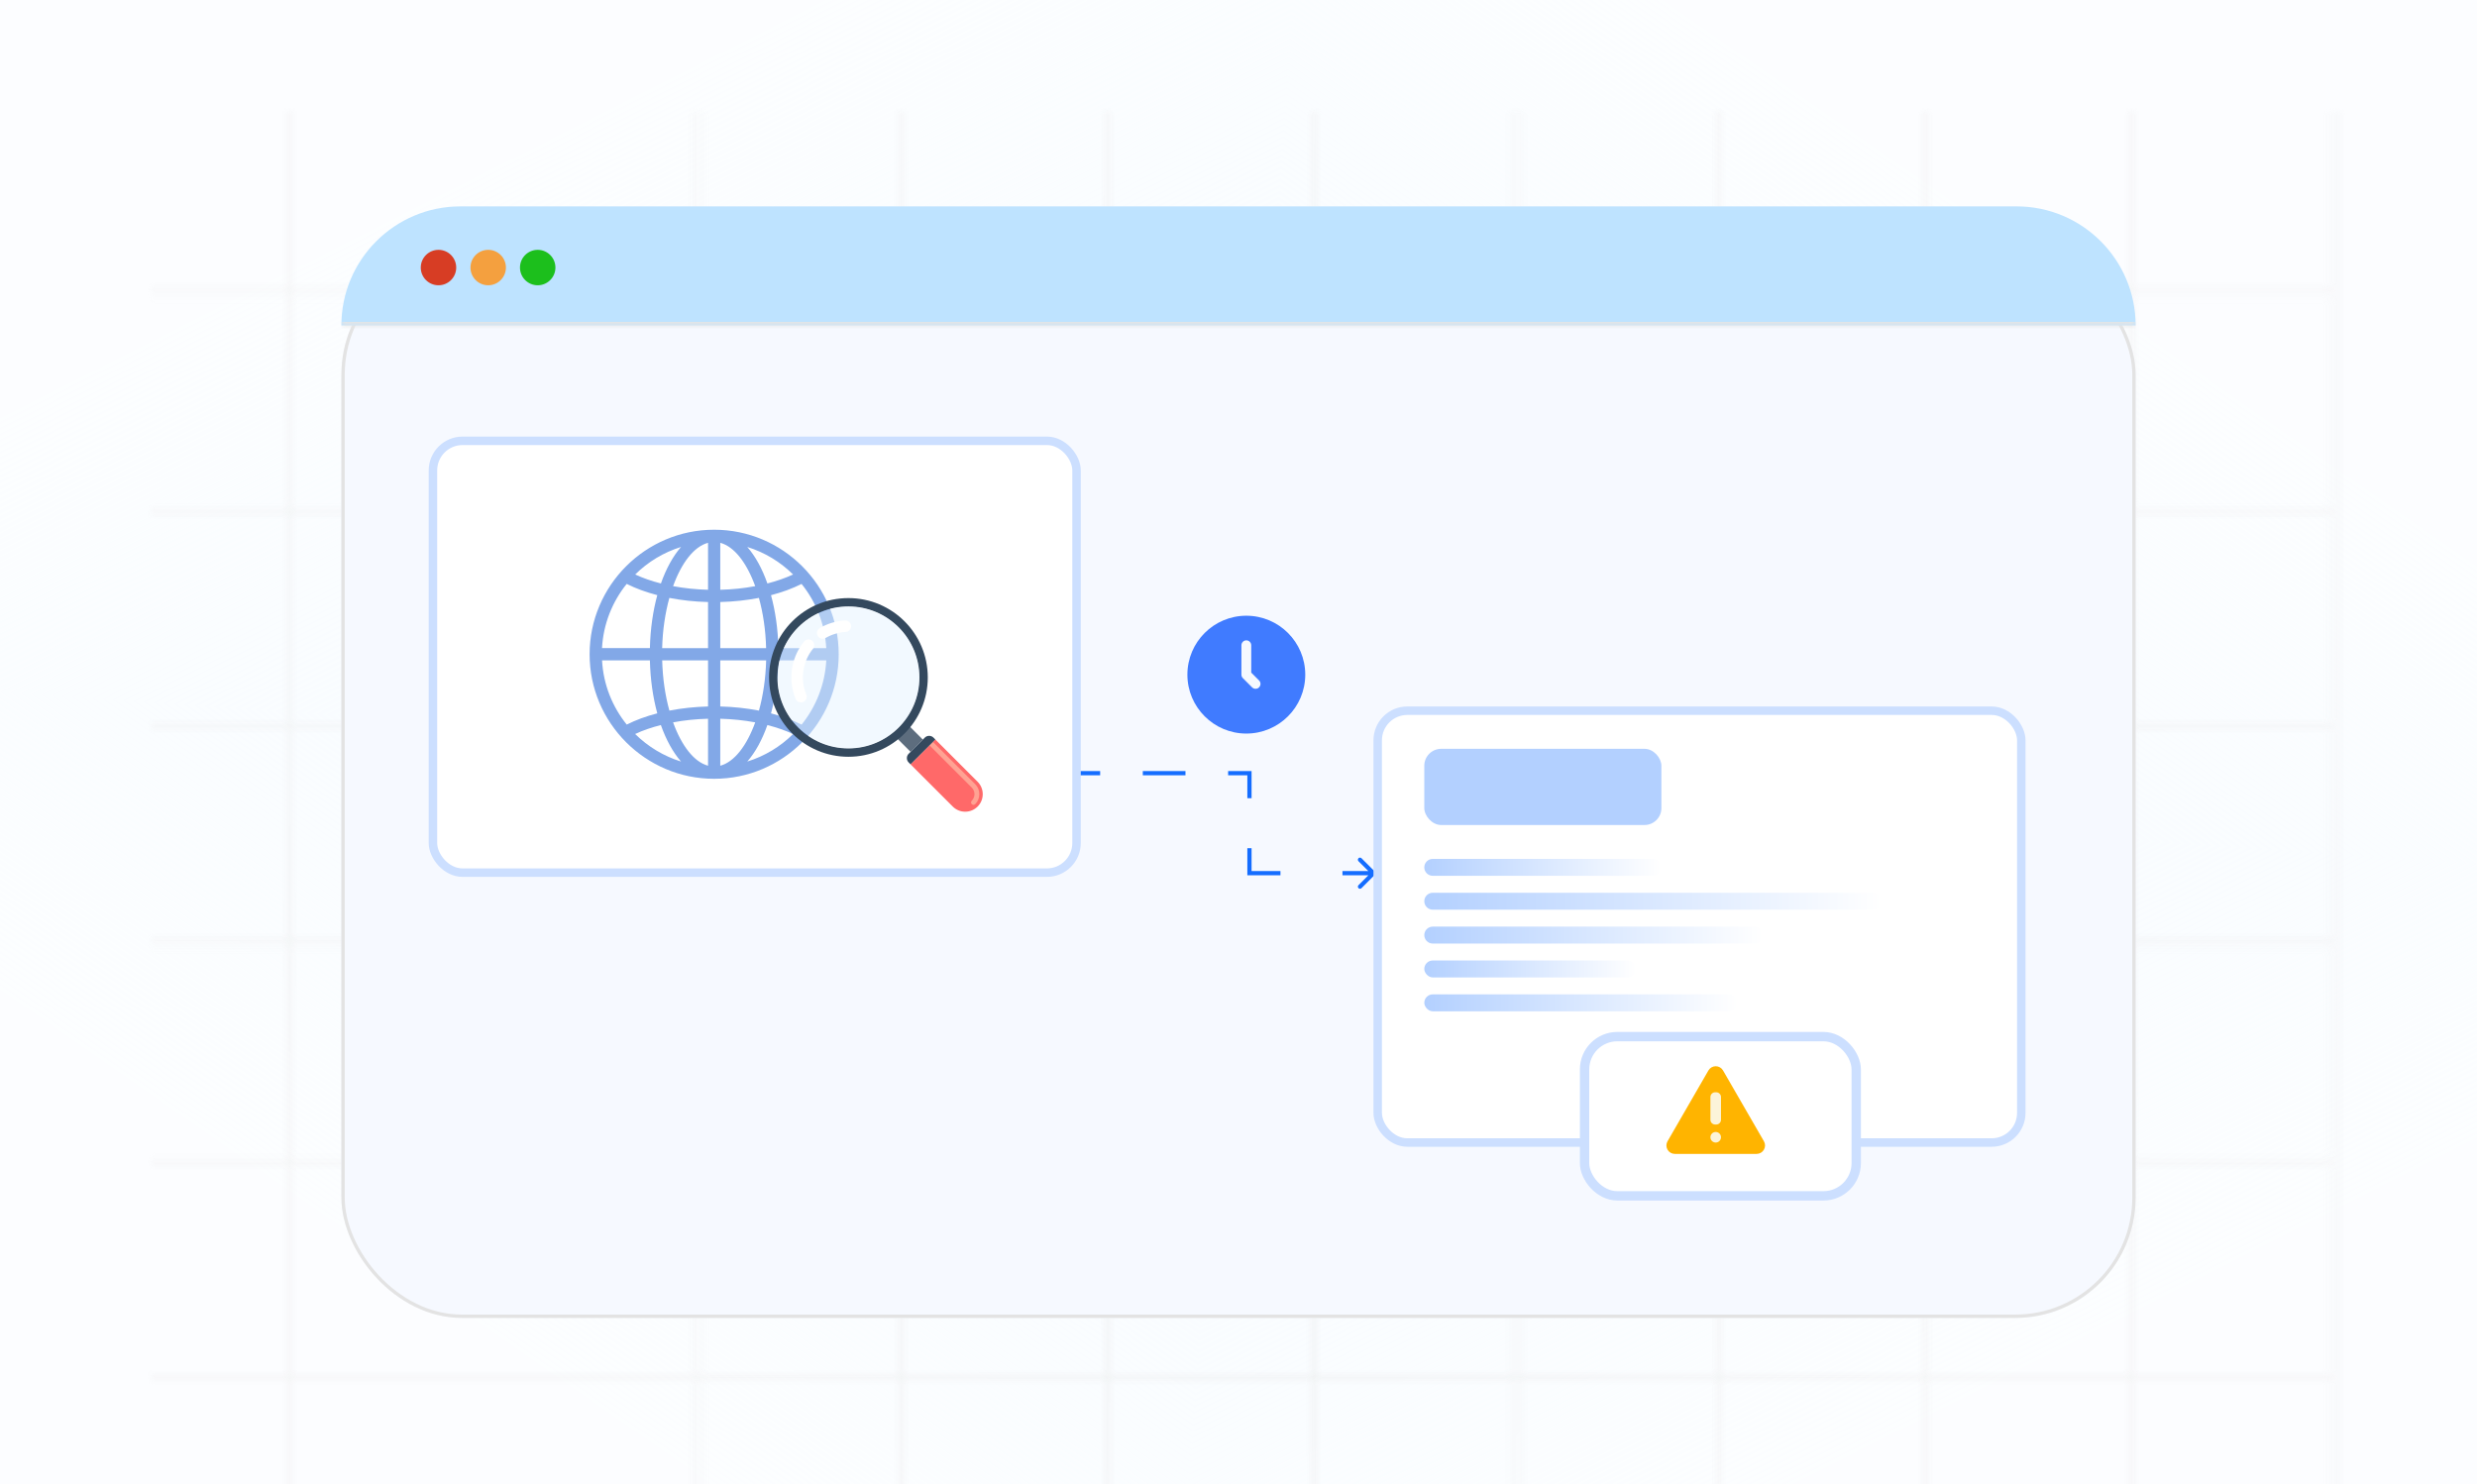 <svg width="312" height="187" viewBox="0 0 312 187" fill="none" xmlns="http://www.w3.org/2000/svg">
<g clip-path="url(#clip0_5310_11974)">
<g clip-path="url(#paint0_diamond_5310_11974_clip_path)" data-figma-skip-parse="true"><g transform="matrix(-0.009 0.129 -0.216 -0.015 156 98)"><rect x="0" y="0" width="847.345" height="757.291" fill="url(#paint0_diamond_5310_11974)" opacity="1" shape-rendering="crispEdges"/><rect x="0" y="0" width="847.345" height="757.291" transform="scale(1 -1)" fill="url(#paint0_diamond_5310_11974)" opacity="1" shape-rendering="crispEdges"/><rect x="0" y="0" width="847.345" height="757.291" transform="scale(-1 1)" fill="url(#paint0_diamond_5310_11974)" opacity="1" shape-rendering="crispEdges"/><rect x="0" y="0" width="847.345" height="757.291" transform="scale(-1)" fill="url(#paint0_diamond_5310_11974)" opacity="1" shape-rendering="crispEdges"/></g></g><rect width="312" height="187" data-figma-gradient-fill="{&#34;type&#34;:&#34;GRADIENT_DIAMOND&#34;,&#34;stops&#34;:[{&#34;color&#34;:{&#34;r&#34;:0.96470588445663452,&#34;g&#34;:0.98431372642517090,&#34;b&#34;:1.0,&#34;a&#34;:1.0},&#34;position&#34;:0.0},{&#34;color&#34;:{&#34;r&#34;:0.96470588445663452,&#34;g&#34;:0.98431372642517090,&#34;b&#34;:1.0,&#34;a&#34;:0.34000000357627869},&#34;position&#34;:1.0}],&#34;stopsVar&#34;:[{&#34;color&#34;:{&#34;r&#34;:0.96470588445663452,&#34;g&#34;:0.98431372642517090,&#34;b&#34;:1.0,&#34;a&#34;:1.0},&#34;position&#34;:0.0},{&#34;color&#34;:{&#34;r&#34;:0.96470588445663452,&#34;g&#34;:0.98431372642517090,&#34;b&#34;:1.0,&#34;a&#34;:0.34000000357627869},&#34;position&#34;:1.0}],&#34;transform&#34;:{&#34;m00&#34;:-18.034702301025391,&#34;m01&#34;:-431.11770629882812,&#34;m02&#34;:380.57620239257812,&#34;m10&#34;:258.39886474609375,&#34;m11&#34;:-29.890449523925781,&#34;m12&#34;:-16.254205703735352},&#34;opacity&#34;:1.0,&#34;blendMode&#34;:&#34;NORMAL&#34;,&#34;visible&#34;:true}"/>
<g opacity="0.52">
<mask id="mask0_5310_11974" style="mask-type:alpha" maskUnits="userSpaceOnUse" x="19" y="14" width="276" height="211">
<line x1="36.41" y1="14" x2="36.41" y2="224.813" stroke="#E7E7E7" stroke-width="0.468"/>
<line x1="293.836" y1="36.877" x2="18.998" y2="36.877" stroke="#E7E7E7" stroke-width="0.468"/>
<line x1="293.836" y1="64.204" x2="18.998" y2="64.204" stroke="#E7E7E7" stroke-width="0.468"/>
<line x1="293.836" y1="91.532" x2="18.998" y2="91.532" stroke="#E7E7E7" stroke-width="0.468"/>
<line x1="293.836" y1="118.86" x2="18.998" y2="118.86" stroke="#E7E7E7" stroke-width="0.468"/>
<line x1="293.836" y1="146.186" x2="18.998" y2="146.186" stroke="#E7E7E7" stroke-width="0.468"/>
<line x1="293.836" y1="173.516" x2="18.998" y2="173.516" stroke="#E7E7E7" stroke-width="0.468"/>
<line x1="87.937" y1="14" x2="87.937" y2="224.813" stroke="#E7E7E7" stroke-width="0.468"/>
<line x1="113.711" y1="14" x2="113.711" y2="224.813" stroke="#E7E7E7" stroke-width="0.468"/>
<line x1="139.476" y1="14" x2="139.476" y2="224.813" stroke="#E7E7E7" stroke-width="0.468"/>
<line x1="165.238" y1="14" x2="165.238" y2="224.813" stroke="#E7E7E7" stroke-width="0.468"/>
<line x1="191.004" y1="14" x2="191.004" y2="224.813" stroke="#E7E7E7" stroke-width="0.468"/>
<line x1="216.773" y1="14" x2="216.773" y2="224.813" stroke="#E7E7E7" stroke-width="0.468"/>
<line x1="242.535" y1="14" x2="242.535" y2="224.813" stroke="#E7E7E7" stroke-width="0.468"/>
<line x1="268.305" y1="14" x2="268.305" y2="224.813" stroke="#E7E7E7" stroke-width="0.468"/>
<line x1="294.07" y1="14" x2="294.07" y2="224.813" stroke="#E7E7E7" stroke-width="0.468"/>
</mask>
<g mask="url(#mask0_5310_11974)">
<g clip-path="url(#paint1_diamond_5310_11974_clip_path)" data-figma-skip-parse="true"><g transform="matrix(0 0.116 -0.15 0 162.275 118.236)"><rect x="0" y="0" width="1006.73" height="1005.19" fill="url(#paint1_diamond_5310_11974)" opacity="1" shape-rendering="crispEdges"/><rect x="0" y="0" width="1006.73" height="1005.19" transform="scale(1 -1)" fill="url(#paint1_diamond_5310_11974)" opacity="1" shape-rendering="crispEdges"/><rect x="0" y="0" width="1006.73" height="1005.19" transform="scale(-1 1)" fill="url(#paint1_diamond_5310_11974)" opacity="1" shape-rendering="crispEdges"/><rect x="0" y="0" width="1006.73" height="1005.19" transform="scale(-1)" fill="url(#paint1_diamond_5310_11974)" opacity="1" shape-rendering="crispEdges"/></g></g><rect x="11.973" y="2.289" width="300.604" height="231.894" data-figma-gradient-fill="{&#34;type&#34;:&#34;GRADIENT_DIAMOND&#34;,&#34;stops&#34;:[{&#34;color&#34;:{&#34;r&#34;:0.87071734666824341,&#34;g&#34;:0.87071734666824341,&#34;b&#34;:0.87071734666824341,&#34;a&#34;:1.0},&#34;position&#34;:0.0},{&#34;color&#34;:{&#34;r&#34;:0.92148107290267944,&#34;g&#34;:0.92148107290267944,&#34;b&#34;:0.92148107290267944,&#34;a&#34;:1.0},&#34;position&#34;:1.0}],&#34;stopsVar&#34;:[{&#34;color&#34;:{&#34;r&#34;:0.87071734666824341,&#34;g&#34;:0.87071734666824341,&#34;b&#34;:0.87071734666824341,&#34;a&#34;:1.0},&#34;position&#34;:0.0},{&#34;color&#34;:{&#34;r&#34;:0.92148107290267944,&#34;g&#34;:0.92148107290267944,&#34;b&#34;:0.92148107290267944,&#34;a&#34;:1.0},&#34;position&#34;:1.0}],&#34;transform&#34;:{&#34;m00&#34;:1.8406678159205332e-14,&#34;m01&#34;:-300.60385131835938,&#34;m02&#34;:312.57650756835938,&#34;m10&#34;:231.89442443847656,&#34;m11&#34;:1.4199439252171858e-14,&#34;m12&#34;:2.28906250},&#34;opacity&#34;:1.0,&#34;blendMode&#34;:&#34;NORMAL&#34;,&#34;visible&#34;:true}"/>
</g>
</g>
</g>
<g filter="url(#filter0_d_5310_11974)">
<rect x="43" y="25" width="226" height="134" rx="15.17" fill="#F6F9FF"/>
<rect x="43.211" y="25.211" width="225.579" height="133.579" rx="14.959" stroke="#E3E3E3" stroke-width="0.421"/>
</g>
<mask id="path-20-inside-1_5310_11974" fill="white">
<path d="M43 41C43 32.716 49.716 26 58 26H254C262.284 26 269 32.716 269 41V41H43V41Z"/>
</mask>
<path d="M43 41C43 32.716 49.716 26 58 26H254C262.284 26 269 32.716 269 41V41H43V41Z" fill="#BEE3FF"/>
<path d="M43 26H269H43ZM269 41.452H43V41C43 40.849 43.002 40.699 43.007 40.548L58 40.548H268.993C268.998 40.699 269 40.849 269 41V41.452ZM43 41V26V41ZM269 26V41V26Z" fill="#E5E5E5" mask="url(#path-20-inside-1_5310_11974)"/>
<circle cx="55.232" cy="33.706" r="2.232" fill="#D73D24"/>
<circle cx="61.493" cy="33.706" r="2.232" fill="#F4A03F"/>
<circle cx="67.728" cy="33.706" r="2.232" fill="#1CBF1C"/>
<path d="M173.188 110.191C173.292 110.087 173.292 109.918 173.188 109.814L171.491 108.117C171.387 108.013 171.218 108.013 171.114 108.117C171.01 108.221 171.01 108.39 171.114 108.494L172.622 110.002L171.114 111.511C171.01 111.615 171.01 111.784 171.114 111.888C171.218 111.992 171.387 111.992 171.491 111.888L173.188 110.191ZM157.381 97.401L157.647 97.401L157.647 97.135L157.381 97.135L157.381 97.401ZM157.381 110.002L157.114 110.002L157.114 110.269L157.381 110.269L157.381 110.002ZM135.888 97.401L135.888 97.668L138.574 97.668L138.574 97.401L138.574 97.135L135.888 97.135L135.888 97.401ZM143.947 97.401L143.947 97.668L149.321 97.668L149.321 97.401L149.321 97.135L143.947 97.135L143.947 97.401ZM154.694 97.401L154.694 97.668L157.381 97.668L157.381 97.401L157.381 97.135L154.694 97.135L154.694 97.401ZM157.381 97.401L157.114 97.401L157.114 100.552L157.381 100.552L157.647 100.552L157.647 97.401L157.381 97.401ZM157.381 106.852L157.114 106.852L157.114 110.002L157.381 110.002L157.647 110.002L157.647 106.852L157.381 106.852ZM157.381 110.002L157.381 110.269L161.285 110.269L161.285 110.002L161.285 109.736L157.381 109.736L157.381 110.002ZM169.095 110.002L169.095 110.269L172.999 110.269L172.999 110.002L172.999 109.736L169.095 109.736L169.095 110.002Z" fill="#146DFF"/>
<path d="M156.986 77.567C152.887 77.567 149.562 80.891 149.562 84.99C149.562 89.089 152.887 92.413 156.986 92.413C161.085 92.413 164.409 89.089 164.409 84.99C164.409 80.891 161.085 77.567 156.986 77.567ZM158.586 86.59C158.471 86.714 158.314 86.772 158.149 86.772C157.992 86.772 157.835 86.714 157.712 86.59L156.549 85.427C156.433 85.312 156.367 85.155 156.367 84.99V81.287C156.367 80.948 156.648 80.668 156.986 80.668C157.324 80.668 157.604 80.948 157.604 81.287V84.734L158.586 85.716C158.833 85.963 158.833 86.351 158.586 86.59Z" fill="#407BFF"/>
<rect x="54.533" y="55.533" width="81.067" height="54.4" rx="3.733" fill="white" stroke="#CCDFFF" stroke-width="1.067"/>
<g clip-path="url(#clip1_5310_11974)">
<path d="M89.954 98.11C98.602 98.11 105.642 91.07 105.642 82.422C105.642 73.773 98.602 66.733 89.954 66.733C81.306 66.733 74.266 73.773 74.266 82.422C74.266 91.07 81.306 98.11 89.954 98.11ZM90.724 90.545C92.243 90.584 93.724 90.741 95.126 91.001C94.067 93.938 92.493 95.992 90.724 96.463V90.545ZM90.724 89.001V83.191H96.504C96.445 85.476 96.116 87.628 95.597 89.52C94.047 89.221 92.405 89.04 90.724 89.001ZM90.724 81.652V75.842C92.405 75.798 94.047 75.622 95.592 75.323C96.116 77.215 96.44 79.367 96.499 81.652H90.724ZM90.724 74.298V68.381C92.488 68.851 94.062 70.906 95.126 73.842C93.729 74.107 92.248 74.259 90.724 74.298ZM89.184 74.298C87.659 74.259 86.179 74.102 84.782 73.842C85.841 70.906 87.414 68.851 89.184 68.381V74.298ZM89.184 75.842V81.652H83.404C83.463 79.367 83.791 77.215 84.311 75.323C85.86 75.622 87.498 75.803 89.184 75.842ZM89.184 83.191V89.001C87.498 89.045 85.86 89.221 84.316 89.52C83.791 87.633 83.468 85.476 83.409 83.191H89.184ZM89.184 90.545V96.463C87.419 95.992 85.841 93.938 84.782 91.001C86.174 90.736 87.654 90.584 89.184 90.545ZM85.782 95.938C83.581 95.256 81.605 94.05 80.002 92.467C80.972 92.011 82.07 91.638 83.242 91.339C83.904 93.212 84.772 94.781 85.782 95.938ZM96.66 91.339C97.837 91.643 98.925 92.021 99.896 92.472C98.298 94.055 96.327 95.256 94.126 95.938C95.136 94.786 95.999 93.212 96.66 91.339ZM97.116 89.868C97.661 87.873 97.989 85.613 98.048 83.196H104.078C103.911 86.25 102.774 89.045 100.97 91.285C99.828 90.712 98.528 90.236 97.116 89.868ZM98.048 81.652C97.989 79.23 97.661 76.97 97.116 74.98C98.528 74.612 99.828 74.136 100.965 73.563C102.769 75.803 103.911 78.603 104.073 81.652H98.048ZM96.66 73.504C96.004 71.631 95.136 70.057 94.126 68.905C96.327 69.587 98.298 70.793 99.896 72.371C98.925 72.822 97.832 73.2 96.66 73.504ZM83.247 73.504C82.07 73.2 80.982 72.827 80.011 72.371C81.61 70.788 83.581 69.587 85.782 68.905C84.772 70.057 83.909 71.631 83.247 73.504ZM82.791 74.975C82.247 76.97 81.918 79.23 81.86 81.647H75.829C75.996 78.593 77.134 75.793 78.938 73.558C80.08 74.131 81.379 74.607 82.791 74.975ZM81.86 83.191C81.918 85.613 82.247 87.873 82.791 89.864C81.379 90.231 80.08 90.707 78.943 91.281C77.138 89.04 75.996 86.246 75.834 83.191H81.86Z" fill="#82A8E7"/>
</g>
<g clip-path="url(#clip2_5310_11974)">
<path d="M112.961 92.982L113.622 93.644L114.396 94.413L114.694 94.713L116.236 93.169L114.506 91.436L112.961 92.982Z" fill="#5D6D7E"/>
<path d="M117.814 93.158L123.137 98.482C123.538 98.881 123.786 99.435 123.785 100.045C123.785 100.656 123.538 101.21 123.137 101.611C122.738 102.009 122.185 102.256 121.574 102.256C120.964 102.256 120.411 102.009 120.011 101.609L114.688 96.285L117.814 93.158Z" fill="#FF6969"/>
<path d="M117.078 93.894L117.511 93.461L122.835 98.785C123.171 99.121 123.356 99.569 123.355 100.045C123.355 100.522 123.17 100.97 122.835 101.307C122.773 101.366 122.695 101.396 122.618 101.396C122.539 101.396 122.461 101.366 122.4 101.307C122.282 101.186 122.282 100.994 122.4 100.875C122.622 100.654 122.743 100.357 122.743 100.044C122.744 99.732 122.622 99.438 122.402 99.218L117.078 93.894Z" fill="#FFA293"/>
<path d="M114.688 96.286L117.815 93.158L117.582 92.925C117.441 92.783 117.249 92.698 117.035 92.698C116.819 92.698 116.626 92.783 116.487 92.924L114.453 94.958C114.314 95.097 114.227 95.29 114.227 95.505C114.227 95.718 114.314 95.913 114.453 96.051L114.688 96.286Z" fill="#34495E"/>
<path d="M106.866 75.871C112.097 75.871 116.337 80.112 116.337 85.34C116.337 90.571 112.096 94.81 106.866 94.811C101.636 94.81 97.397 90.57 97.397 85.34C97.397 80.112 101.636 75.871 106.866 75.871Z" stroke="#34495E" stroke-width="1.051"/>
<path d="M106.863 94.254C111.784 94.254 115.776 90.263 115.776 85.34C115.776 80.419 111.784 76.427 106.863 76.427C101.941 76.427 97.949 80.419 97.949 85.34C97.949 90.263 101.941 94.254 106.863 94.254Z" fill="#E4F1FF" fill-opacity="0.48"/>
<path d="M107.085 78.487C106.946 78.279 106.706 78.15 106.441 78.165C105.309 78.234 104.24 78.552 103.262 79.12C102.918 79.321 102.8 79.765 103 80.111C103.201 80.452 103.645 80.574 103.988 80.371C104.768 79.921 105.621 79.665 106.526 79.61C106.924 79.589 107.23 79.246 107.205 78.849C107.2 78.712 107.154 78.588 107.085 78.487Z" fill="white"/>
<path d="M102.443 80.864C102.404 80.806 102.354 80.752 102.299 80.707C101.989 80.453 101.533 80.502 101.282 80.812C100.544 81.719 100.035 82.807 99.811 83.965C99.546 85.34 99.684 86.749 100.212 88.039C100.365 88.411 100.788 88.585 101.157 88.433C101.527 88.283 101.704 87.862 101.552 87.49C101.132 86.461 101.023 85.337 101.236 84.24C101.411 83.315 101.817 82.448 102.406 81.724C102.611 81.472 102.616 81.118 102.443 80.864Z" fill="white"/>
</g>
<rect x="173.533" y="89.533" width="81.067" height="54.4" rx="3.733" fill="white" stroke="#CCDFFF" stroke-width="1.067"/>
<path d="M179.402 113.533C179.402 112.944 179.88 112.467 180.469 112.467H235.936C236.525 112.467 237.002 112.944 237.002 113.533V113.533C237.002 114.122 236.525 114.6 235.936 114.6H180.469C179.88 114.6 179.402 114.122 179.402 113.533V113.533Z" fill="url(#paint2_linear_5310_11974)"/>
<path d="M179.402 117.8C179.402 117.211 179.88 116.733 180.469 116.733H221.002C221.591 116.733 222.069 117.211 222.069 117.8V117.8C222.069 118.389 221.591 118.867 221.002 118.867H180.469C179.88 118.867 179.402 118.389 179.402 117.8V117.8Z" fill="url(#paint3_linear_5310_11974)"/>
<rect x="179.402" y="121" width="26.667" height="2.133" rx="1.067" fill="url(#paint4_linear_5310_11974)"/>
<rect x="179.402" y="125.267" width="39.467" height="2.133" rx="1.067" fill="url(#paint5_linear_5310_11974)"/>
<path d="M179.402 109.267C179.402 108.678 179.88 108.2 180.469 108.2H208.202C208.791 108.2 209.269 108.678 209.269 109.267V109.267C209.269 109.856 208.791 110.333 208.202 110.333H180.469C179.88 110.333 179.402 109.856 179.402 109.267V109.267Z" fill="url(#paint6_linear_5310_11974)"/>
<rect x="179.402" y="94.333" width="29.867" height="9.6" rx="2.133" fill="#B3D0FF"/>
<rect x="199.59" y="130.59" width="34.218" height="20.059" rx="4.13" fill="white" stroke="#CCDFFF" stroke-width="1.18"/>
<path d="M215.193 134.85L210.041 143.774C209.947 143.935 209.898 144.118 209.898 144.304C209.898 144.49 209.947 144.673 210.04 144.834C210.133 144.995 210.267 145.129 210.428 145.222C210.59 145.315 210.772 145.364 210.959 145.364H221.263C221.449 145.364 221.631 145.315 221.793 145.222C221.954 145.129 222.088 144.995 222.181 144.834C222.274 144.673 222.323 144.49 222.323 144.304C222.323 144.118 222.274 143.935 222.181 143.774L217.029 134.85C216.936 134.689 216.802 134.555 216.641 134.462C216.48 134.369 216.297 134.32 216.111 134.32C215.925 134.32 215.742 134.369 215.581 134.462C215.42 134.555 215.286 134.689 215.193 134.85Z" fill="#FFB400"/>
<path d="M216.175 137.602H216.041C215.71 137.602 215.441 137.87 215.441 138.201V141.065C215.441 141.396 215.71 141.664 216.041 141.664H216.175C216.506 141.664 216.774 141.396 216.774 141.065V138.201C216.774 137.87 216.506 137.602 216.175 137.602Z" fill="#FCF4D9"/>
<path d="M216.108 143.935C216.476 143.935 216.774 143.637 216.774 143.269C216.774 142.901 216.476 142.603 216.108 142.603C215.74 142.603 215.441 142.901 215.441 143.269C215.441 143.637 215.74 143.935 216.108 143.935Z" fill="#FCF4D9"/>
<defs>
<clipPath id="paint0_diamond_5310_11974_clip_path"><rect width="312" height="187"/></clipPath><clipPath id="paint1_diamond_5310_11974_clip_path"><rect x="11.973" y="2.289" width="300.604" height="231.894"/></clipPath><filter id="filter0_d_5310_11974" x="25" y="14.03" width="262" height="170" filterUnits="userSpaceOnUse" color-interpolation-filters="sRGB">
<feFlood flood-opacity="0" result="BackgroundImageFix"/>
<feColorMatrix in="SourceAlpha" type="matrix" values="0 0 0 0 0 0 0 0 0 0 0 0 0 0 0 0 0 0 127 0" result="hardAlpha"/>
<feOffset dy="7.03"/>
<feGaussianBlur stdDeviation="9"/>
<feComposite in2="hardAlpha" operator="out"/>
<feColorMatrix type="matrix" values="0 0 0 0 0 0 0 0 0 0 0 0 0 0 0 0 0 0 0.02 0"/>
<feBlend mode="normal" in2="BackgroundImageFix" result="effect1_dropShadow_5310_11974"/>
<feBlend mode="normal" in="SourceGraphic" in2="effect1_dropShadow_5310_11974" result="shape"/>
</filter>
<linearGradient id="paint0_diamond_5310_11974" x1="0" y1="0" x2="500" y2="500" gradientUnits="userSpaceOnUse">
<stop stop-color="#F6FBFF"/>
<stop offset="1" stop-color="#F6FBFF" stop-opacity="0.34"/>
</linearGradient>
<linearGradient id="paint1_diamond_5310_11974" x1="0" y1="0" x2="500" y2="500" gradientUnits="userSpaceOnUse">
<stop stop-color="#DEDEDE"/>
<stop offset="1" stop-color="#EBEBEB"/>
</linearGradient>
<linearGradient id="paint2_linear_5310_11974" x1="179.402" y1="113.533" x2="237.002" y2="113.533" gradientUnits="userSpaceOnUse">
<stop stop-color="#B3D0FF"/>
<stop offset="1" stop-color="white"/>
</linearGradient>
<linearGradient id="paint3_linear_5310_11974" x1="179.402" y1="117.8" x2="222.069" y2="117.8" gradientUnits="userSpaceOnUse">
<stop stop-color="#B3D0FF"/>
<stop offset="1" stop-color="white"/>
</linearGradient>
<linearGradient id="paint4_linear_5310_11974" x1="179.402" y1="122.067" x2="206.069" y2="122.067" gradientUnits="userSpaceOnUse">
<stop stop-color="#B3D0FF"/>
<stop offset="1" stop-color="white"/>
</linearGradient>
<linearGradient id="paint5_linear_5310_11974" x1="179.402" y1="126.333" x2="218.869" y2="126.333" gradientUnits="userSpaceOnUse">
<stop stop-color="#B3D0FF"/>
<stop offset="1" stop-color="white"/>
</linearGradient>
<linearGradient id="paint6_linear_5310_11974" x1="179.402" y1="109.267" x2="209.269" y2="109.267" gradientUnits="userSpaceOnUse">
<stop stop-color="#B3D0FF"/>
<stop offset="1" stop-color="white"/>
</linearGradient>
<clipPath id="clip0_5310_11974">
<rect width="312" height="187" fill="white"/>
</clipPath>
<clipPath id="clip1_5310_11974">
<rect width="31.376" height="31.376" fill="white" transform="translate(74.266 66.733)"/>
</clipPath>
<clipPath id="clip2_5310_11974">
<rect width="26.911" height="26.911" fill="white" transform="translate(96.871 75.345)"/>
</clipPath>
</defs>
</svg>
